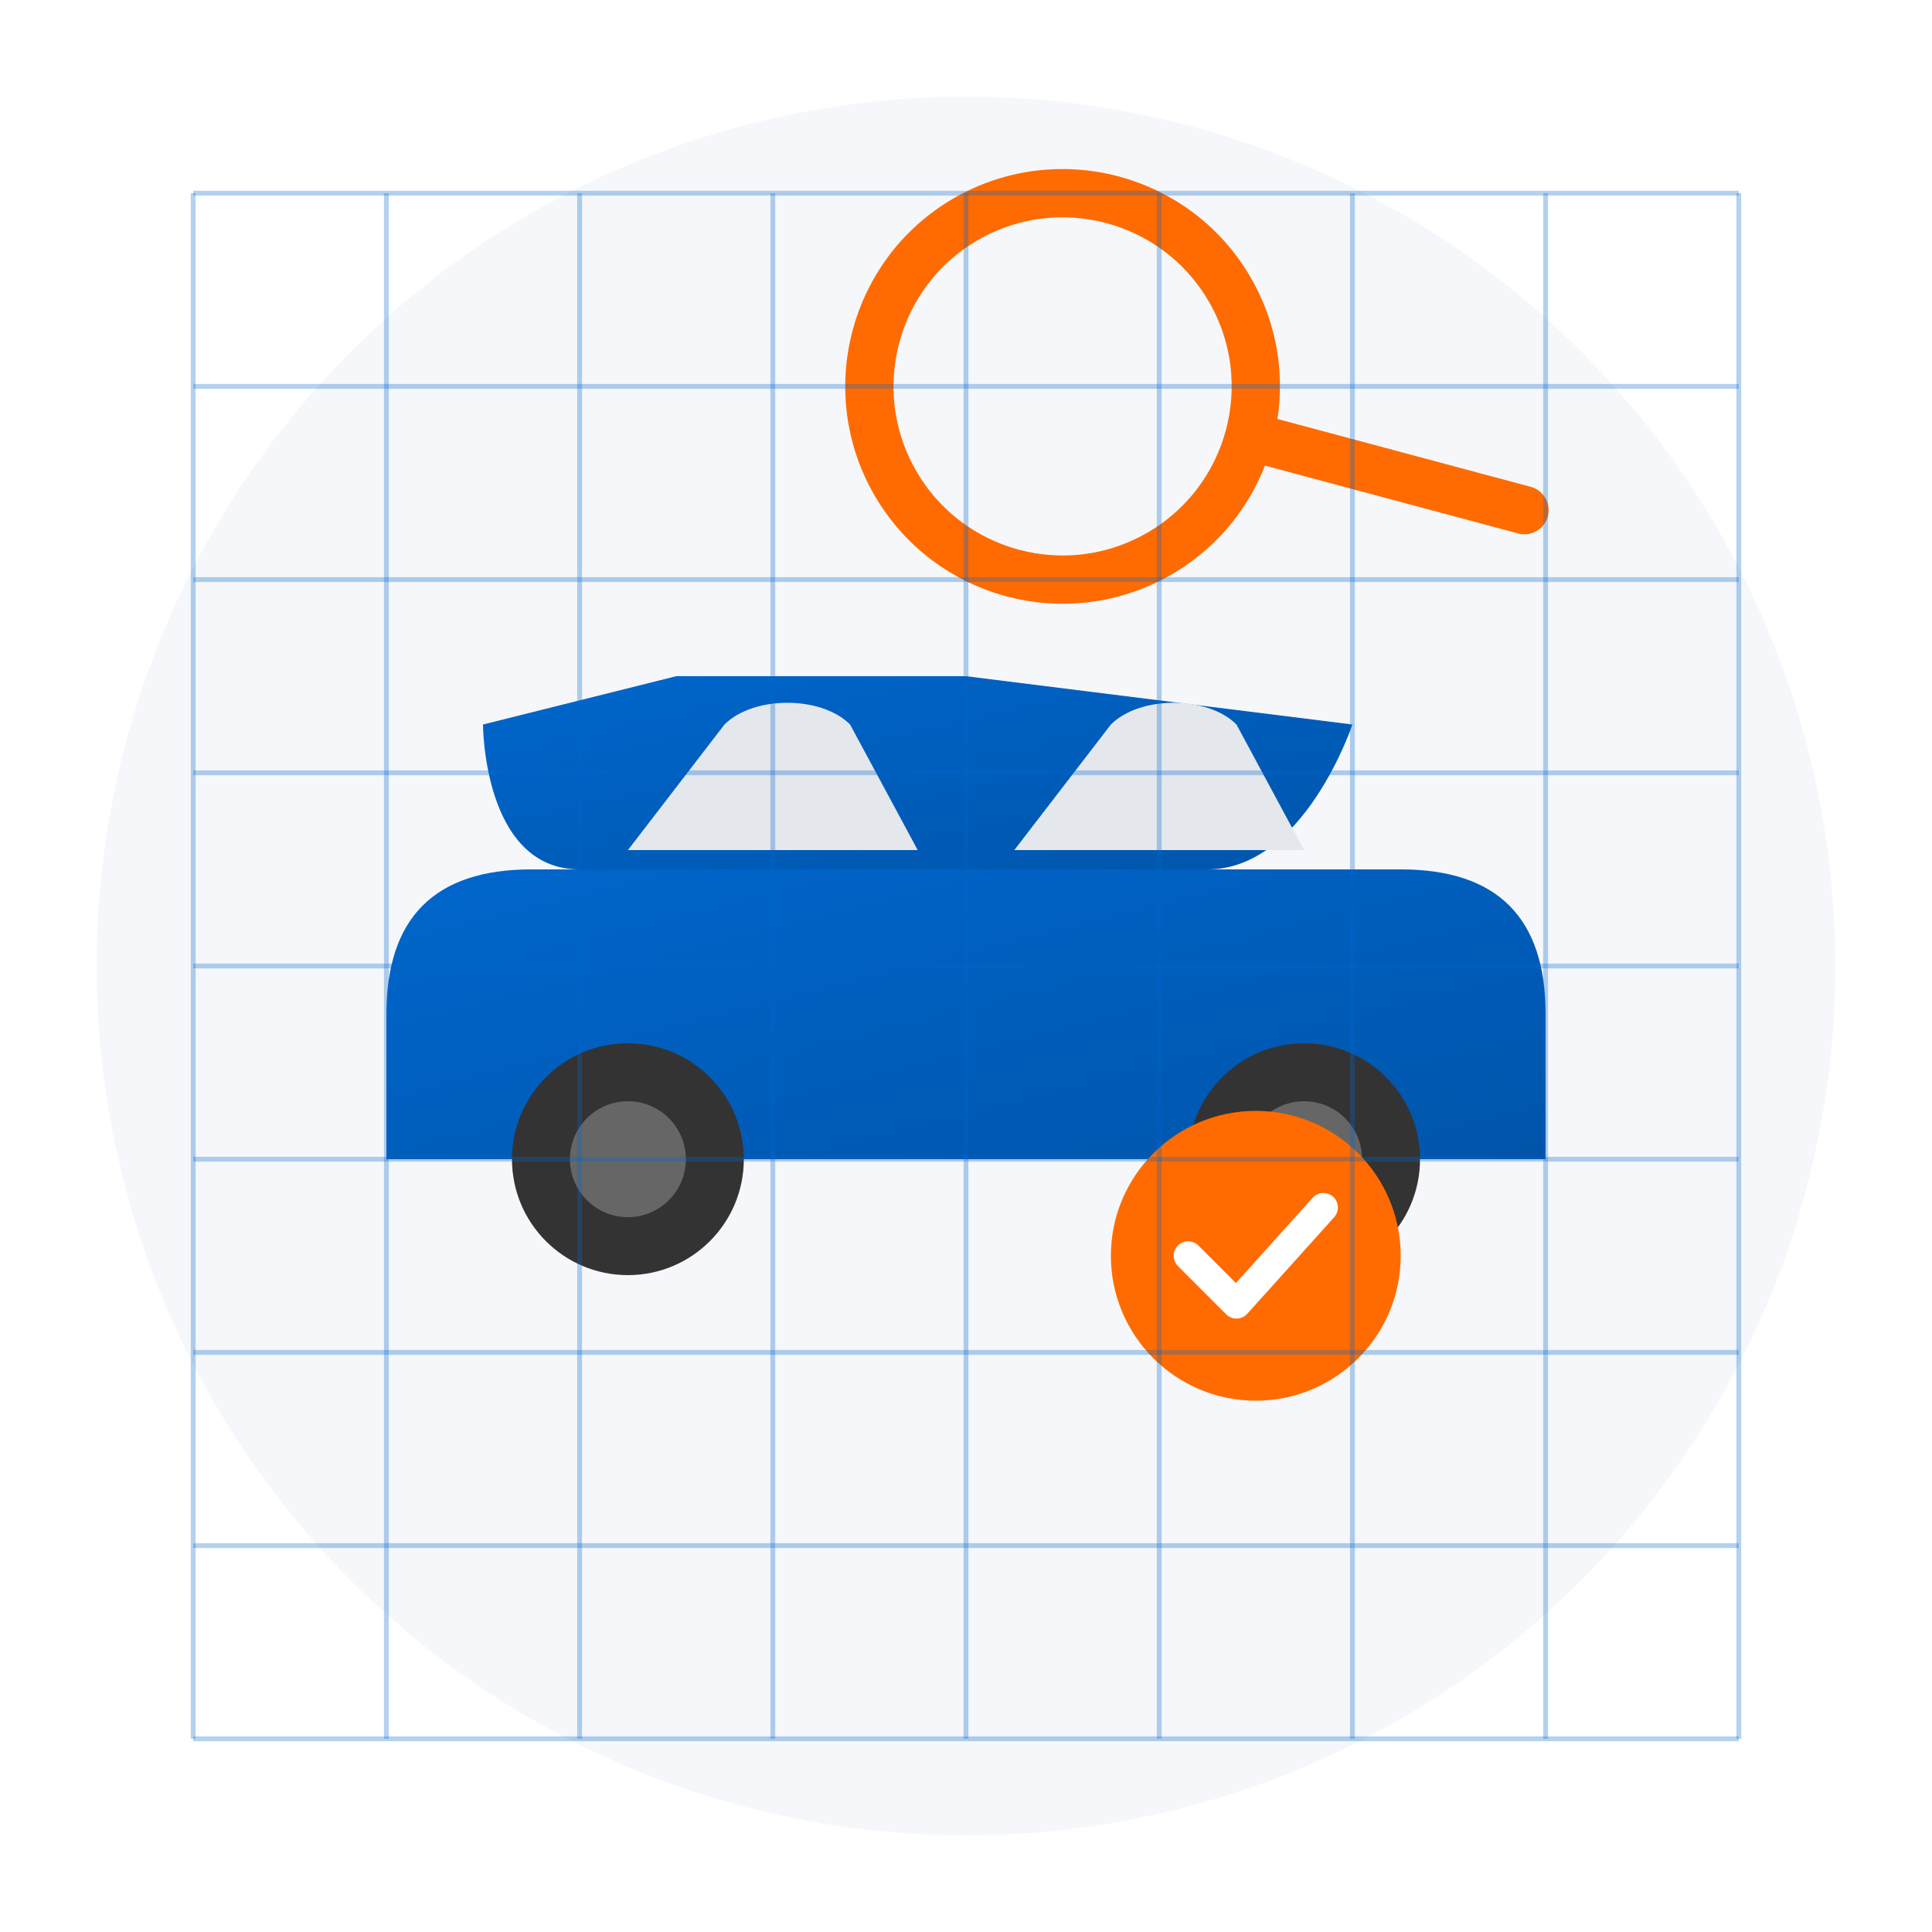 <svg xmlns="http://www.w3.org/2000/svg" width="200" height="200" viewBox="0 0 200 200">
  <defs>
    <linearGradient id="icon-gradient" x1="0%" y1="0%" x2="100%" y2="100%">
      <stop offset="0%" style="stop-color:#0066cc;stop-opacity:1" />
      <stop offset="100%" style="stop-color:#0055aa;stop-opacity:1" />
    </linearGradient>
    <filter id="shadow" x="-10%" y="-10%" width="120%" height="120%">
      <feDropShadow dx="0" dy="2" stdDeviation="3" flood-color="#000" flood-opacity="0.2"/>
    </filter>
  </defs>
  
  <!-- Background circle -->
  <circle cx="100" cy="100" r="90" fill="#f5f7fa" filter="url(#shadow)" />
  
  <!-- Car Body -->
  <g transform="translate(40, 70)">
    <path d="M120,35 C120,25 115,20 105,20 L15,20 C5,20 0,25 0,35 L0,50 L120,50 Z" fill="url(#icon-gradient)" />
    
    <!-- Car Roof -->
    <path d="M20,20 L85,20 C95,20 100,5 100,5 L60,0 C50,0 40,0 30,0 L10,5 C10,5 10,20 20,20 Z" fill="url(#icon-gradient)" />
    
    <!-- Car Windows -->
    <path d="M25,18 L35,5 C38,2 45,2 48,5 L55,18 Z" fill="#e4e7ec" />
    <path d="M65,18 L75,5 C78,2 85,2 88,5 L95,18 Z" fill="#e4e7ec" />
    
    <!-- Car Wheels -->
    <circle cx="25" cy="50" r="12" fill="#333" />
    <circle cx="25" cy="50" r="6" fill="#666" />
    <circle cx="95" cy="50" r="12" fill="#333" />
    <circle cx="95" cy="50" r="6" fill="#666" />
  </g>
  
  <!-- Magnifying Glass -->
  <g transform="translate(110, 40) rotate(-30)">
    <circle cx="0" cy="0" r="20" stroke="#ff6b00" stroke-width="5" fill="none" />
    <line x1="15" y1="15" x2="35" y2="35" stroke="#ff6b00" stroke-width="5" stroke-linecap="round" />
  </g>
  
  <!-- Checkmark -->
  <g transform="translate(130, 130)">
    <circle cx="0" cy="0" r="15" fill="#ff6b00" />
    <path d="M-7,0 L-2,5 L7,-5" stroke="white" stroke-width="3" fill="none" stroke-linecap="round" stroke-linejoin="round" />
  </g>
  
  <!-- Tech Lines -->
  <g stroke="#0066cc" stroke-width="0.5" stroke-opacity="0.3">
    <line x1="20" y1="20" x2="180" y2="20" />
    <line x1="20" y1="40" x2="180" y2="40" />
    <line x1="20" y1="60" x2="180" y2="60" />
    <line x1="20" y1="80" x2="180" y2="80" />
    <line x1="20" y1="100" x2="180" y2="100" />
    <line x1="20" y1="120" x2="180" y2="120" />
    <line x1="20" y1="140" x2="180" y2="140" />
    <line x1="20" y1="160" x2="180" y2="160" />
    <line x1="20" y1="180" x2="180" y2="180" />
    
    <line x1="20" y1="20" x2="20" y2="180" />
    <line x1="40" y1="20" x2="40" y2="180" />
    <line x1="60" y1="20" x2="60" y2="180" />
    <line x1="80" y1="20" x2="80" y2="180" />
    <line x1="100" y1="20" x2="100" y2="180" />
    <line x1="120" y1="20" x2="120" y2="180" />
    <line x1="140" y1="20" x2="140" y2="180" />
    <line x1="160" y1="20" x2="160" y2="180" />
    <line x1="180" y1="20" x2="180" y2="180" />
  </g>
</svg>
